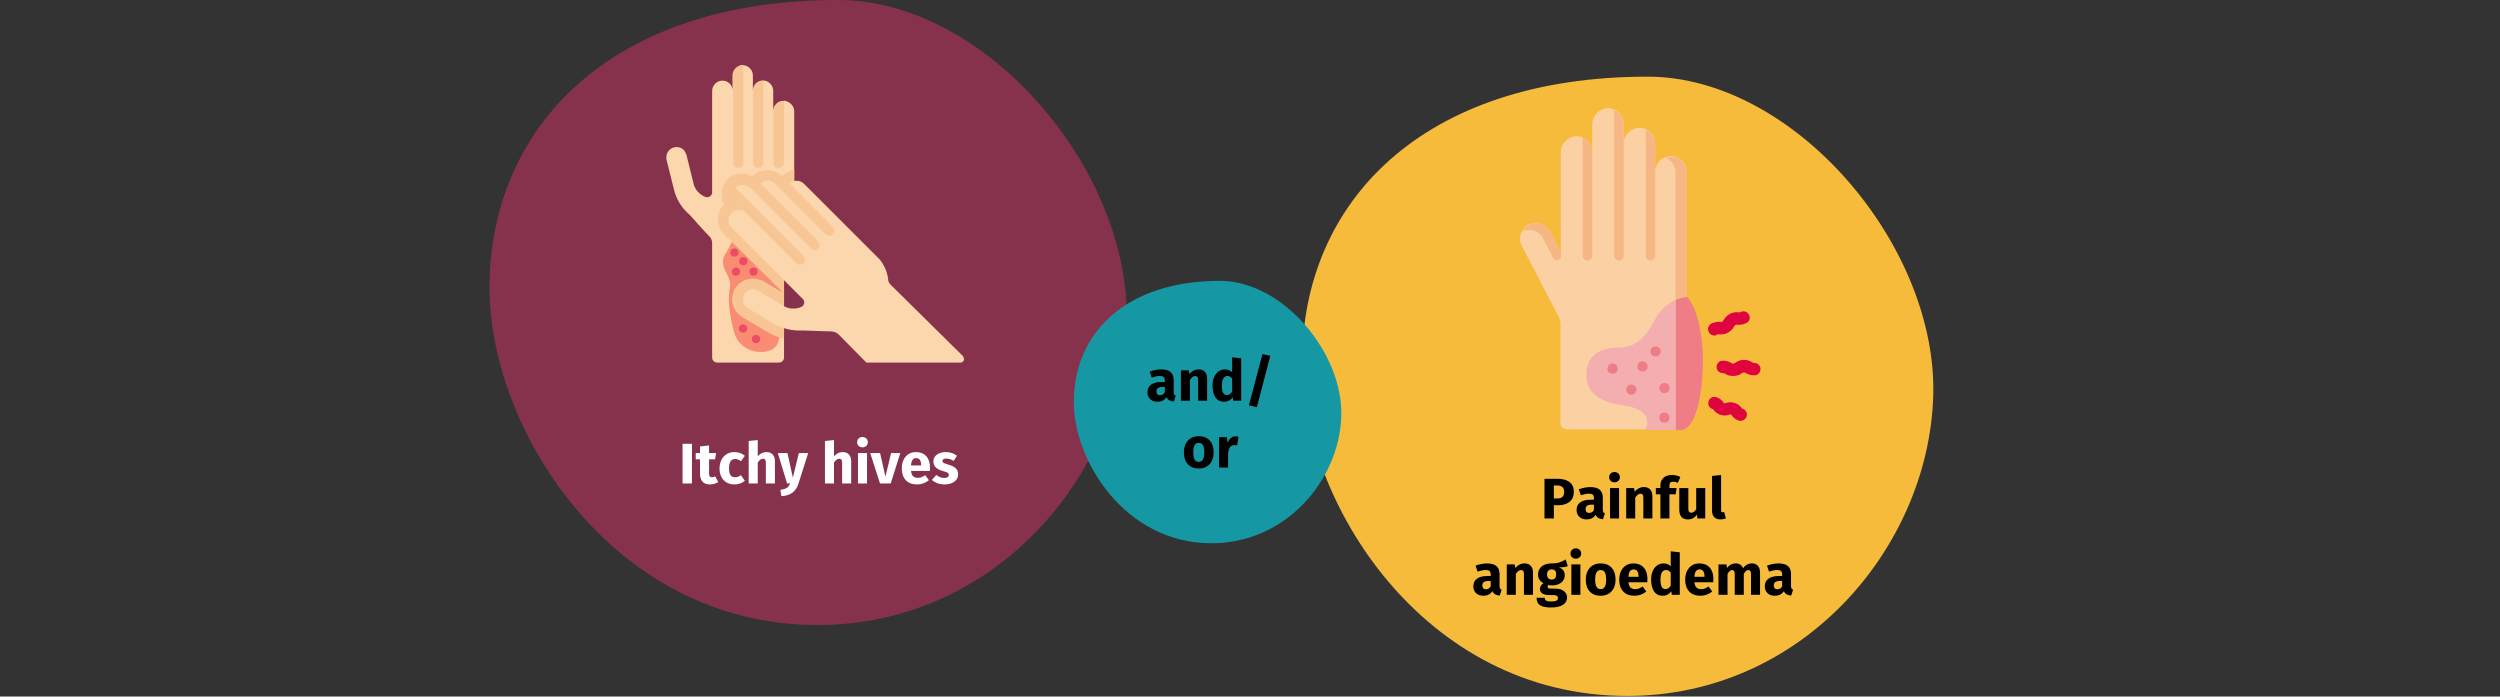 <?xml version="1.0" encoding="UTF-8"?>
<svg width="786px" height="219px" viewBox="0 0 786 219" version="1.1" xmlns="http://www.w3.org/2000/svg" xmlns:xlink="http://www.w3.org/1999/xlink">
    <rect x="0" y="0" width="786" height="219" fill="#333333" stroke="none"/>
    <title>urtikaria-kennzeichen-en</title>
    <g id="Page-1" stroke="none" stroke-width="1" fill="none" fill-rule="evenodd">
        <g id="vorlage" transform="translate(-123, -6391)">
            <g id="urtikaria-kennzeichen-en" transform="translate(123, 6391)">
                <g id="Group">
                    <rect id="Rectangle" x="0" y="0" width="786" height="218.9"></rect>
                    <g transform="translate(153.9, 0)" fill-rule="nonzero">
                        <g transform="translate(-0, 0)">
                            <path d="M103.2,196.5 C158.9,196.5 198.7,149.4 200.3,101.7 C201.9,54 156.4,5.66213743e-15 109.6,5.66213743e-15 C38,5.66213743e-15 -5.66213743e-15,40 -5.66213743e-15,90.7 C0.1,134.7 38.3,196.5 103.2,196.5 Z" id="Oval-Copy-4" fill="#87324C"></path>
                            <g transform="translate(55.589, 20.4)">
                                <g id="Path" transform="translate(0, 0.1)">
                                    <path d="M40.211,14.7 L40.211,36.2 L37.011,67.5 L37.011,91.9 C37.011,92.8 36.311,93.5 35.411,93.5 L16.011,93.5 C15.111,93.5 14.411,92.8 14.411,91.9 L14.411,56 C14.411,55.2 14.111,54.3 13.511,53.8 C12.211,52.5 9.911,49.9 7.411,47.1 C4.811,44.9 3.011,42 2.311,38.7 L0.111,29.9 C-0.289,28.3 0.411,26.7 1.911,26 C3.611,25.3 5.511,26 6.111,27.7 C6.211,27.8 6.211,28 6.311,28.1 L8.511,37 C8.911,39 10.311,40.6 12.211,41.4 C13.111,41.7 14.011,41.3 14.311,40.5 C14.411,40.3 14.411,40.2 14.411,39.9 L14.411,8.2 C14.411,6.5 15.511,5.2 17.111,4.9 C18.911,4.6 20.611,5.8 20.811,7.6 C20.811,7.8 20.811,7.9 20.811,8.2 L20.811,3.5 C20.711,1.7 22.011,0.2 23.811,-1.41553436e-15 C23.911,-1.41553436e-15 23.911,-1.41553436e-15 24.011,-1.41553436e-15 C25.811,-1.41553436e-15 27.211,1.5 27.211,3.2 L27.211,8 C27.211,6.2 28.711,4.8 30.411,4.8 C32.111,4.8 33.611,6.3 33.611,8 C33.611,8.1 33.611,8.1 33.611,8.2 L33.611,14.4 C33.611,12.6 35.111,11.2 36.811,11.2 C37.011,11.2 37.111,11.2 37.411,11.2 C39.211,11.7 40.311,13.1 40.211,14.7 L40.211,14.7 Z" fill="#FCD6AC"></path>
                                    <path d="M22.011,52.6 C22.011,52.6 23.211,48.9 21.011,54.5 C18.811,60.1 17.411,59.6 17.911,62.8 C18.311,65.4 20.711,66.8 19.911,70.7 C19.111,74.6 20.511,81.3 21.411,84.2 C23.411,91.2 33.011,91.6 34.911,87.7 C36.811,83.8 35.811,66.8 37.111,62.7 C38.411,58.7 36.211,57.7 35.811,53.6 C35.411,49.5 25.811,46.4 24.011,49.5 C22.011,52.6 22.011,52.6 22.011,52.6 Z" fill="#F4050B" opacity="0.35"></path>
                                </g>
                                <path d="M40.211,33.1 L40.211,36.3 L37.011,67.6 L37.011,86.1 C35.111,85.7 33.311,84.9 31.611,83.9 L23.911,79.3 C21.111,77.6 20.011,74.3 21.111,71.3 C22.411,68 26.111,66.4 29.511,67.6 C29.811,67.7 30.211,67.9 30.511,68 L36.911,71.8 L18.211,53.3 C16.011,51.1 15.511,47.5 17.311,44.9 C17.511,44.6 17.911,44.2 18.211,43.9 C17.011,41.7 17.111,39 18.411,36.9 C20.311,34.1 24.111,33.3 27.011,35.1 C27.311,34.8 27.711,34.5 28.011,34.2 C29.111,33.4 30.311,33.1 31.711,33.1 C33.411,33.1 35.011,33.8 36.411,35 C36.611,34.8 37.011,34.6 37.311,34.3 C38.011,33.6 39.111,33.2 40.211,33.1 L40.211,33.1 Z" id="Path" fill="#F8C694"></path>
                                <path d="M93.611,92.5 L93.611,92.5 C93.611,93.2 93.011,93.6 92.511,93.6 L92.511,93.6 L62.911,93.6 L54.211,84.8 C53.611,84.2 52.911,83.9 52.011,83.8 C50.111,83.8 46.811,83.6 43.011,83.5 C39.711,83.7 36.311,82.9 33.511,81.3 L25.811,76.6 C24.311,75.8 23.811,74.1 24.311,72.6 C25.011,70.9 26.911,70.1 28.411,70.8 C28.611,70.9 28.711,70.9 28.811,71 L36.711,75.7 C38.411,76.8 40.611,76.9 42.411,76.1 C43.211,75.8 43.611,74.8 43.211,74 C43.111,73.8 43.011,73.7 42.911,73.6 L28.311,59 L20.511,51.2 C19.311,50.1 19.211,48.3 20.111,47 C21.111,45.5 23.211,45.2 24.711,46.2 C24.811,46.3 24.911,46.4 25.011,46.5 L21.811,43.3 C20.611,42.2 20.511,40.4 21.411,39.1 C22.411,37.6 24.411,37.3 25.911,38.3 C26.111,38.4 26.211,38.5 26.511,38.7 L29.811,42 L29.511,41.8 C28.311,40.6 28.411,38.6 29.611,37.3 C29.711,37.2 29.811,37.1 30.011,37 C31.211,36.2 32.911,36.3 34.011,37.2 L38.611,41.8 C37.511,40.6 37.511,38.6 38.711,37.3 C38.811,37.2 38.911,37.1 39.111,37 C40.411,36.1 42.211,36.3 43.311,37.4 L53.111,47.2 L67.211,61.3 C68.511,63 69.411,65 69.711,67.1 C69.711,67.9 70.011,68.7 70.611,69.2 L93.411,91.7 C93.311,92 93.611,92.2 93.611,92.5 Z" id="Path" fill="#FCD6AC"></path>
                                <path d="M24.211,0.1 L24.211,30.8 C24.211,31.7 23.511,32.4 22.611,32.4 C21.711,32.4 21.011,31.7 21.011,30.8 L21.011,30.8 L21.011,3.5 C20.911,1.7 22.211,0.2 24.011,0 C24.111,0.1 24.111,0.1 24.211,0.1 Z" id="Path" fill="#F8C694"></path>
                                <path d="M30.511,5 L30.511,30.8 C30.511,31.7 29.811,32.4 28.911,32.4 C28.011,32.4 27.311,31.7 27.311,30.8 L27.311,8.2 C27.411,6.4 28.911,5 30.511,5 Z" id="Path" fill="#F8C694"></path>
                                <path d="M37.011,11.4 L37.011,30.8 C37.011,31.7 36.211,32.4 35.311,32.4 C34.411,32.4 33.711,31.7 33.711,30.8 L33.711,14.6 C33.811,12.8 35.211,11.4 37.011,11.4 Z" id="Path" fill="#F8C694"></path>
                                <path d="M43.111,62.3 C42.411,63 41.411,63 40.811,62.3 L21.611,43.1 C20.311,41.9 20.111,39.8 21.411,38.4 L21.411,38.4 L43.011,60 C43.711,60.7 43.711,61.7 43.111,62.3 Z" id="Path" fill="#F8C694"></path>
                                <path d="M47.711,57.7 C47.011,58.4 46.011,58.4 45.511,57.7 L45.511,57.7 L29.411,41.7 C28.211,40.5 28.211,38.5 29.411,37.1 L29.411,37.1 L47.711,55.4 C48.311,56.2 48.311,57.2 47.711,57.7 Z" id="Path" fill="#F8C694"></path>
                                <path d="M52.311,53.3 C52.011,53.6 51.611,53.7 51.211,53.7 C50.811,53.7 50.311,53.5 50.111,53.3 L38.511,41.7 C37.411,40.5 37.411,38.5 38.611,37.2 L52.311,50.9 C52.811,51.6 52.811,52.6 52.311,53.3 L52.311,53.3 Z" id="Path" fill="#F8C694"></path>
                                <circle id="Oval" fill="#E52357" opacity="0.6" cx="21.411" cy="59" r="1.3"></circle>
                                <circle id="Oval" fill="#E52357" opacity="0.6" cx="27.411" cy="65" r="1.3"></circle>
                                <circle id="Oval" fill="#E52357" opacity="0.6" cx="21.911" cy="65" r="1.3"></circle>
                                <circle id="Oval" fill="#E52357" opacity="0.6" cx="28.211" cy="86.2" r="1.3"></circle>
                                <circle id="Oval" fill="#E52357" opacity="0.6" cx="24.111" cy="82.9" r="1.3"></circle>
                                <circle id="Oval" fill="#E52357" opacity="0.6" cx="24.211" cy="61.7" r="1.3"></circle>
                            </g>
                        </g>
                        <g transform="translate(255.5, 24.1)">
                            <path d="M102.2,194.7 C157.4,194.7 196.8,148 198.4,100.7 C200,53.4 154.8,0 108.6,0 C37.6,0 0,39.6 0,89.8 C0,133.5 37.9,194.7 102.2,194.7 Z" id="Oval-Copy-4-2" fill="#F7BB3C"></path>
                            <g transform="translate(68.471, 9.9)">
                                <g transform="translate(-0, 0)">
                                    <path d="M52.329,59.4 C51.129,59.6 50.029,59.9 48.829,60.4 L48.829,100.8 C45.229,98.7 42.129,89.4 42.129,79.3 C42.129,67.7 45.529,58.3 49.729,58.3 C50.829,58.3 51.729,58.7 52.329,59.4 Z" id="Path" fill="#EE7D85"></path>
                                    <g>
                                        <path d="M2.629,36.7 C5.129,35.4 8.129,36.4 9.429,38.8 L9.429,38.8 L12.829,45.3 L12.829,13.9 C12.829,11.1 15.029,8.9 17.829,8.8 L17.829,8.8 C20.529,8.9 22.729,11.1 22.729,13.7 L22.729,5.1 C22.729,2.3 24.929,0.1 27.729,-1.44328993e-15 L27.729,-1.44328993e-15 C30.429,0.1 32.629,2.3 32.629,4.9 L32.629,11.1 C32.629,8.4 34.829,6.2 37.529,6.2 C40.329,6.2 42.529,8.5 42.529,11.2 L42.529,11.2 L42.529,20 C42.529,17.3 44.729,15.1 47.429,15.1 C50.229,15.1 52.429,17.4 52.429,20.1 L52.429,20.1 L52.429,99 C52.429,100.1 51.529,101 50.429,101 L50.429,101 L14.729,101 C13.629,101 12.729,100.1 12.729,99 L12.729,99 L12.729,67.7 C12.729,67.1 12.529,66.4 12.329,65.9 L0.529,43.2 C-0.671,40.9 0.229,38 2.629,36.7 Z" id="Path" fill="#FBD0A3"></path>
                                        <path d="M47.729,15.3 C47.029,15.3 46.329,15.4 45.729,15.6 C47.629,16.3 48.929,18.2 48.929,20.2 L48.929,101.2 L50.429,101.2 C51.529,101.2 52.429,100.3 52.429,99.2 L52.429,99.2 L52.429,20.3 C52.429,17.7 50.429,15.4 47.729,15.3 L47.729,15.3 Z" id="Path" fill="#F7B784"></path>
                                        <path d="M7.229,40.9 L10.529,47.2 C10.829,47.8 11.629,48 12.229,47.7 C12.629,47.5 12.929,47.1 12.929,46.6 L12.929,45.4 L9.529,38.8 C8.229,36.4 5.329,35.4 2.829,36.7 C1.929,37.2 1.129,37.9 0.729,38.8 C3.029,37.6 5.929,38.5 7.229,40.9 L7.229,40.9 Z" id="Path" fill="#F7B784"></path>
                                        <path d="M52.429,99.2 L52.429,59.4 C48.229,59.9 44.529,62.5 42.529,66.3 C38.429,74.3 34.629,75.3 30.529,75.3 C23.729,75.3 20.329,79.3 20.929,84.9 C21.429,90.4 26.629,92.7 32.729,93.5 C36.129,94 40.029,95.3 40.029,98.9 C40.029,99.7 39.729,100.5 39.229,101.2 L50.529,101.2 C51.529,101.2 52.429,100.3 52.429,99.2 L52.429,99.2 Z" id="Path" fill="#F4AEB0"></path>
                                        <g transform="translate(27.529, 59.3)" fill="#EE7D85">
                                            <path d="M30,19.9 C30,31.3 27.6,41.6 23.2,41.9 C23.1,41.9 23.1,41.9 23,41.9 C22.5,41.9 21.9,41.7 21.5,41.4 L21.5,1 C22.6,0.5 23.8,0.2 25,1.44328993e-15 C25,1.44328993e-15 25,1.44328993e-15 25.1,0.1 C27.8,3 30,10.8 30,19.9 Z" id="Path"></path>
                                            <path d="M21.4,41.4 C21.9,41.7 22.4,41.8 22.9,41.9 L21.4,41.9 L21.4,41.4 Z" id="Path"></path>
                                            <circle id="Oval" cx="1.6" cy="22.6" r="1.6"></circle>
                                            <circle id="Oval" cx="15.1" cy="17.2" r="1.6"></circle>
                                            <circle id="Oval" cx="11" cy="21.9" r="1.6"></circle>
                                            <circle id="Oval" cx="17.9" cy="28.7" r="1.6"></circle>
                                            <circle id="Oval" cx="17.9" cy="38" r="1.6"></circle>
                                            <path d="M7.5,27.6 C8.4,27.6 9.1,28.3 9.1,29.2 C9.1,30.1 8.4,30.8 7.5,30.8 C6.6,30.8 5.9,30.1 5.9,29.2 C5.9,28.3 6.6,27.6 7.5,27.6 Z" id="Path"></path>
                                        </g>
                                    </g>
                                    <g id="Path" transform="translate(19.729, 0.6)" fill="#F7B784">
                                        <path d="M22.8,10.7 L22.8,45.8 C22.8,46.6 22.1,47.3 21.3,47.3 C20.5,47.3 19.8,46.6 19.8,45.8 L19.8,45.8 L19.8,6.2 C21.6,6.9 22.8,8.7 22.8,10.7 Z"></path>
                                        <path d="M12.9,4.5 L12.9,45.8 C12.9,46.6 12.2,47.3 11.4,47.3 C10.6,47.3 9.9,46.6 9.9,45.8 L9.9,45.8 L9.9,7.21644966e-16 C11.7,0.7 12.9,2.5 12.9,4.5 Z"></path>
                                        <path d="M3,13.2 L3,45.8 C3,46.6 2.3,47.3 1.5,47.3 C0.7,47.3 3.33066907e-16,46.6 3.33066907e-16,45.8 L3.33066907e-16,8.6 C1.8,9.4 3,11.2 3,13.2 L3,13.2 Z"></path>
                                    </g>
                                </g>
                                <g id="Path" transform="translate(59.129, 63.885)" fill="#DF0440">
                                    <path d="M1.9,7.615 C0.8,7.515 0,6.615 0,5.515 C0,4.815 0.4,4.215 1.1,3.815 C2,3.415 2.9,3.215 3.9,3.315 C4.3,3.315 4.3,3.315 4.5,3.215 C4.7,3.115 4.7,3.115 4.9,2.715 C5.9,1.015 7.8,0.015 9.7,0.315 C10.1,0.315 10.1,0.315 10.3,0.215 C11.3,-0.285 12.4,0.115 12.9,1.115 C13.4,2.115 13,3.215 12,3.715 C11.1,4.115 10.2,4.315 9.2,4.215 C8.8,4.215 8.8,4.215 8.6,4.315 C8.4,4.415 8.4,4.415 8.2,4.815 C7.2,6.515 5.3,7.515 3.4,7.215 C3,7.215 3,7.215 2.8,7.315 C2.6,7.515 2.3,7.615 1.9,7.615 L1.9,7.615 Z"></path>
                                    <path d="M7.6,20.315 C6.8,20.315 6,20.015 5.3,19.615 C5,19.415 5,19.415 4.7,19.415 C3.6,19.415 2.7,18.615 2.7,17.515 C2.7,16.415 3.5,15.515 4.6,15.515 L4.6,15.515 C5.6,15.515 6.5,15.715 7.3,16.215 C7.6,16.415 7.6,16.415 7.9,16.415 C8.2,16.415 8.2,16.415 8.5,16.215 C10.1,15.015 12.2,14.915 13.9,16.015 C14.2,16.215 14.2,16.215 14.5,16.215 C15.6,16.215 16.5,17.015 16.5,18.115 C16.5,19.215 15.7,20.115 14.6,20.115 C13.6,20.115 12.7,19.915 11.9,19.415 C11.6,19.215 11.6,19.215 11.3,19.215 C11,19.215 11,19.215 10.7,19.415 C9.9,20.015 9,20.315 8,20.315 C7.9,20.315 7.8,20.315 7.6,20.315 L7.6,20.315 Z"></path>
                                    <path d="M10.1,34.415 C9.9,34.415 9.7,34.415 9.6,34.315 C8.7,34.015 7.9,33.415 7.4,32.615 C7.3,32.515 7.3,32.415 7.2,32.415 C7.2,32.415 7.2,32.415 7.1,32.415 L7,32.415 C6.9,32.415 6.8,32.415 6.7,32.515 C4.9,33.115 2.8,32.515 1.7,30.915 C1.6,30.815 1.6,30.715 1.5,30.715 C1.5,30.715 1.5,30.715 1.4,30.715 C0.4,30.415 -0.2,29.215 0.2,28.215 C0.5,27.215 1.6,26.615 2.7,27.015 C3.6,27.315 4.4,27.915 4.9,28.715 C5,28.815 5,28.915 5.1,28.915 C5.1,28.915 5.1,28.915 5.2,28.915 L5.3,28.915 C5.4,28.915 5.5,28.915 5.6,28.815 C7.4,28.215 9.5,28.815 10.6,30.415 C10.7,30.515 10.7,30.615 10.8,30.615 C10.8,30.615 10.8,30.615 10.9,30.615 C11.9,30.915 12.5,32.115 12.1,33.115 C11.8,33.915 11,34.515 10.1,34.415 L10.1,34.415 Z"></path>
                                </g>
                            </g>
                        </g>
                    </g>
                </g>
                <g id="Ebene_3" transform="translate(337.6, 88.3)" fill="#1598A4" fill-rule="nonzero">
                    <g id="Group">
                        <path d="M43.3,82.5 C66.7,82.5 83.4,62.7 84.1,42.7 C84.8,22.7 65.7,1.44328993e-15 46,1.44328993e-15 C15.9,1.44328993e-15 -1.44328993e-15,16.8 -1.44328993e-15,38.1 C-1.44328993e-15,56.6 16.1,82.5 43.3,82.5 Z" id="Oval-Copy-4-3"></path>
                    </g>
                </g>
                <path d="M488.534,163 L488.534,158.842 L489.884,158.842 C491.384,158.842 492.581,158.485 493.475,157.771 C494.369,157.057 494.816,155.998 494.816,154.594 C494.816,153.25 494.36,152.236 493.448,151.552 C492.536,150.868 491.258,150.526 489.614,150.526 L489.614,150.526 L485.582,150.526 L485.582,163 L488.534,163 Z M489.632,156.718 L488.534,156.718 L488.534,152.632 L489.578,152.632 C491.042,152.632 491.774,153.286 491.774,154.594 C491.774,155.35 491.591,155.893 491.225,156.223 C490.859,156.553 490.328,156.718 489.632,156.718 L489.632,156.718 Z M498.794,163.306 C500.09,163.306 501.05,162.826 501.674,161.866 C501.878,162.322 502.166,162.655 502.538,162.865 C502.91,163.075 503.39,163.204 503.978,163.252 L503.978,163.252 L504.572,161.398 C504.344,161.314 504.179,161.188 504.077,161.02 C503.975,160.852 503.924,160.588 503.924,160.228 L503.924,160.228 L503.924,156.52 C503.924,155.392 503.606,154.546 502.97,153.982 C502.334,153.418 501.332,153.136 499.964,153.136 C499.424,153.136 498.839,153.196 498.209,153.316 C497.579,153.436 496.964,153.61 496.364,153.838 L496.364,153.838 L497.012,155.71 C497.48,155.554 497.936,155.431 498.38,155.341 C498.824,155.251 499.202,155.206 499.514,155.206 C500.114,155.206 500.534,155.311 500.774,155.521 C501.014,155.731 501.134,156.118 501.134,156.682 L501.134,156.682 L501.134,157.096 L500.162,157.096 C498.71,157.096 497.6,157.372 496.832,157.924 C496.064,158.476 495.68,159.274 495.68,160.318 C495.68,161.206 495.962,161.926 496.526,162.478 C497.09,163.03 497.846,163.306 498.794,163.306 Z M499.622,161.272 C499.274,161.272 499.001,161.167 498.803,160.957 C498.605,160.747 498.506,160.45 498.506,160.066 C498.506,159.586 498.665,159.232 498.983,159.004 C499.301,158.776 499.784,158.662 500.432,158.662 L500.432,158.662 L501.134,158.662 L501.134,160.354 C500.774,160.966 500.27,161.272 499.622,161.272 Z M507.596,151.642 C508.088,151.642 508.493,151.489 508.811,151.183 C509.129,150.877 509.288,150.49 509.288,150.022 C509.288,149.554 509.129,149.167 508.811,148.861 C508.493,148.555 508.088,148.402 507.596,148.402 C507.104,148.402 506.702,148.555 506.39,148.861 C506.078,149.167 505.922,149.554 505.922,150.022 C505.922,150.49 506.078,150.877 506.39,151.183 C506.702,151.489 507.104,151.642 507.596,151.642 Z M509.036,163 L509.036,153.442 L506.192,153.442 L506.192,163 L509.036,163 Z M514.112,163 L514.112,156.466 C514.64,155.638 515.192,155.224 515.768,155.224 C516.068,155.224 516.293,155.317 516.443,155.503 C516.593,155.689 516.668,156.022 516.668,156.502 L516.668,156.502 L516.668,163 L519.512,163 L519.512,156.016 C519.512,155.104 519.278,154.396 518.81,153.892 C518.342,153.388 517.694,153.136 516.866,153.136 C516.278,153.136 515.747,153.256 515.273,153.496 C514.799,153.736 514.358,154.096 513.95,154.576 L513.95,154.576 L513.752,153.442 L511.268,153.442 L511.268,163 L514.112,163 Z M524.876,163 L524.876,155.422 L526.82,155.422 L527.126,153.442 L524.876,153.442 L524.876,152.704 C524.876,152.248 524.966,151.924 525.146,151.732 C525.326,151.54 525.62,151.444 526.028,151.444 C526.544,151.444 527.042,151.564 527.522,151.804 L527.522,151.804 L528.296,149.95 C527.504,149.542 526.634,149.338 525.686,149.338 C524.51,149.338 523.607,149.641 522.977,150.247 C522.347,150.853 522.032,151.636 522.032,152.596 L522.032,152.596 L522.032,153.442 L520.592,153.442 L520.592,155.422 L522.032,155.422 L522.032,163 L524.876,163 Z M530.636,163.306 C531.872,163.306 532.838,162.802 533.534,161.794 L533.534,161.794 L533.66,163 L536.126,163 L536.126,153.442 L533.282,153.442 L533.282,160.084 C532.85,160.828 532.334,161.2 531.734,161.2 C531.422,161.2 531.191,161.107 531.041,160.921 C530.891,160.735 530.816,160.408 530.816,159.94 L530.816,159.94 L530.816,153.442 L527.972,153.442 L527.972,160.3 C527.972,161.248 528.197,161.986 528.647,162.514 C529.097,163.042 529.76,163.306 530.636,163.306 Z M540.896,163.306 C541.532,163.306 542.108,163.198 542.624,162.982 L542.624,162.982 L542.066,160.966 C541.922,161.026 541.766,161.056 541.598,161.056 C541.274,161.056 541.112,160.858 541.112,160.462 L541.112,160.462 L541.112,149.338 L538.268,149.644 L538.268,160.57 C538.268,161.446 538.499,162.121 538.961,162.595 C539.423,163.069 540.068,163.306 540.896,163.306 Z M466.331,187.306 C467.627,187.306 468.587,186.826 469.211,185.866 C469.415,186.322 469.703,186.655 470.075,186.865 C470.447,187.075 470.927,187.204 471.515,187.252 L471.515,187.252 L472.109,185.398 C471.881,185.314 471.716,185.188 471.614,185.02 C471.512,184.852 471.461,184.588 471.461,184.228 L471.461,184.228 L471.461,180.52 C471.461,179.392 471.143,178.546 470.507,177.982 C469.871,177.418 468.869,177.136 467.501,177.136 C466.961,177.136 466.376,177.196 465.746,177.316 C465.116,177.436 464.501,177.61 463.901,177.838 L463.901,177.838 L464.549,179.71 C465.017,179.554 465.473,179.431 465.917,179.341 C466.361,179.251 466.739,179.206 467.051,179.206 C467.651,179.206 468.071,179.311 468.311,179.521 C468.551,179.731 468.671,180.118 468.671,180.682 L468.671,180.682 L468.671,181.096 L467.699,181.096 C466.247,181.096 465.137,181.372 464.369,181.924 C463.601,182.476 463.217,183.274 463.217,184.318 C463.217,185.206 463.499,185.926 464.063,186.478 C464.627,187.03 465.383,187.306 466.331,187.306 Z M467.159,185.272 C466.811,185.272 466.538,185.167 466.34,184.957 C466.142,184.747 466.043,184.45 466.043,184.066 C466.043,183.586 466.202,183.232 466.52,183.004 C466.838,182.776 467.321,182.662 467.969,182.662 L467.969,182.662 L468.671,182.662 L468.671,184.354 C468.311,184.966 467.807,185.272 467.159,185.272 Z M476.573,187 L476.573,180.466 C477.101,179.638 477.653,179.224 478.229,179.224 C478.529,179.224 478.754,179.317 478.904,179.503 C479.054,179.689 479.129,180.022 479.129,180.502 L479.129,180.502 L479.129,187 L481.973,187 L481.973,180.016 C481.973,179.104 481.739,178.396 481.271,177.892 C480.803,177.388 480.155,177.136 479.327,177.136 C478.739,177.136 478.208,177.256 477.734,177.496 C477.26,177.736 476.819,178.096 476.411,178.576 L476.411,178.576 L476.213,177.442 L473.729,177.442 L473.729,187 L476.573,187 Z M487.679,190.996 C489.299,190.996 490.538,190.717 491.396,190.159 C492.254,189.601 492.683,188.824 492.683,187.828 C492.683,187.3 492.533,186.826 492.233,186.406 C491.933,185.986 491.507,185.656 490.955,185.416 C490.403,185.176 489.761,185.056 489.029,185.056 L489.029,185.056 L487.589,185.056 C487.169,185.056 486.89,185.005 486.752,184.903 C486.614,184.801 486.545,184.66 486.545,184.48 C486.545,184.372 486.572,184.267 486.626,184.165 C486.68,184.063 486.755,183.988 486.851,183.94 C487.199,184.012 487.565,184.048 487.949,184.048 C488.765,184.048 489.476,183.91 490.082,183.634 C490.688,183.358 491.153,182.977 491.477,182.491 C491.801,182.005 491.963,181.456 491.963,180.844 C491.963,180.232 491.819,179.734 491.531,179.35 C491.243,178.966 490.787,178.642 490.163,178.378 C491.375,178.378 492.293,178.252 492.917,178 L492.917,178 L492.251,175.894 C491.543,176.314 490.856,176.632 490.19,176.848 C489.524,177.064 488.711,177.16 487.751,177.136 C486.491,177.136 485.477,177.451 484.709,178.081 C483.941,178.711 483.557,179.56 483.557,180.628 C483.557,181.252 483.692,181.783 483.962,182.221 C484.232,182.659 484.667,183.04 485.267,183.364 C484.919,183.58 484.643,183.853 484.439,184.183 C484.235,184.513 484.133,184.852 484.133,185.2 C484.133,185.752 484.376,186.205 484.862,186.559 C485.348,186.913 486.083,187.09 487.067,187.09 L487.067,187.09 L488.453,187.09 C488.909,187.09 489.251,187.174 489.479,187.342 C489.707,187.51 489.821,187.738 489.821,188.026 C489.821,188.374 489.671,188.641 489.371,188.827 C489.071,189.013 488.531,189.106 487.751,189.106 C487.187,189.106 486.755,189.064 486.455,188.98 C486.155,188.896 485.948,188.77 485.834,188.602 C485.72,188.434 485.663,188.206 485.663,187.918 L485.663,187.918 L483.107,187.918 C483.107,188.59 483.242,189.148 483.512,189.592 C483.782,190.036 484.253,190.381 484.925,190.627 C485.597,190.873 486.515,190.996 487.679,190.996 Z M487.823,182.212 C487.379,182.212 487.028,182.071 486.77,181.789 C486.512,181.507 486.383,181.108 486.383,180.592 C486.383,180.1 486.512,179.713 486.77,179.431 C487.028,179.149 487.379,179.008 487.823,179.008 C488.783,179.008 489.263,179.524 489.263,180.556 C489.263,181.108 489.14,181.522 488.894,181.798 C488.648,182.074 488.291,182.212 487.823,182.212 Z M495.437,175.642 C495.929,175.642 496.334,175.489 496.652,175.183 C496.97,174.877 497.129,174.49 497.129,174.022 C497.129,173.554 496.97,173.167 496.652,172.861 C496.334,172.555 495.929,172.402 495.437,172.402 C494.945,172.402 494.543,172.555 494.231,172.861 C493.919,173.167 493.763,173.554 493.763,174.022 C493.763,174.49 493.919,174.877 494.231,175.183 C494.543,175.489 494.945,175.642 495.437,175.642 Z M496.877,187 L496.877,177.442 L494.033,177.442 L494.033,187 L496.877,187 Z M503.249,187.306 C504.209,187.306 505.04,187.096 505.742,186.676 C506.444,186.256 506.984,185.665 507.362,184.903 C507.74,184.141 507.929,183.25 507.929,182.23 C507.929,180.622 507.515,179.371 506.687,178.477 C505.859,177.583 504.713,177.136 503.249,177.136 C502.289,177.136 501.458,177.346 500.756,177.766 C500.054,178.186 499.514,178.777 499.136,179.539 C498.758,180.301 498.569,181.192 498.569,182.212 C498.569,183.82 498.986,185.071 499.82,185.965 C500.654,186.859 501.797,187.306 503.249,187.306 Z M503.249,185.218 C502.661,185.218 502.226,184.978 501.944,184.498 C501.662,184.018 501.521,183.256 501.521,182.212 C501.521,181.192 501.665,180.439 501.953,179.953 C502.241,179.467 502.673,179.224 503.249,179.224 C503.837,179.224 504.272,179.464 504.554,179.944 C504.836,180.424 504.977,181.186 504.977,182.23 C504.977,183.25 504.833,184.003 504.545,184.489 C504.257,184.975 503.825,185.218 503.249,185.218 Z M513.887,187.306 C515.255,187.306 516.497,186.862 517.613,185.974 L517.613,185.974 L516.443,184.39 C516.023,184.678 515.633,184.891 515.273,185.029 C514.913,185.167 514.541,185.236 514.157,185.236 C513.521,185.236 513.023,185.074 512.663,184.75 C512.303,184.426 512.075,183.862 511.979,183.058 L511.979,183.058 L517.901,183.058 C517.937,182.77 517.955,182.428 517.955,182.032 C517.955,180.496 517.565,179.296 516.785,178.432 C516.005,177.568 514.925,177.136 513.545,177.136 C512.609,177.136 511.805,177.361 511.133,177.811 C510.461,178.261 509.951,178.873 509.603,179.647 C509.255,180.421 509.081,181.294 509.081,182.266 C509.081,183.802 509.495,185.026 510.323,185.938 C511.151,186.85 512.339,187.306 513.887,187.306 Z M515.165,181.348 L511.979,181.348 C512.039,180.52 512.204,179.926 512.474,179.566 C512.744,179.206 513.125,179.026 513.617,179.026 C514.625,179.026 515.141,179.758 515.165,181.222 L515.165,181.222 L515.165,181.348 Z M522.743,187.306 C523.883,187.306 524.789,186.832 525.461,185.884 L525.461,185.884 L525.605,187 L528.125,187 L528.125,173.644 L525.281,173.338 L525.281,178.036 C524.681,177.436 523.925,177.136 523.013,177.136 C522.245,177.136 521.564,177.352 520.97,177.784 C520.376,178.216 519.917,178.816 519.593,179.584 C519.269,180.352 519.107,181.222 519.107,182.194 C519.107,183.778 519.416,185.026 520.034,185.938 C520.652,186.85 521.555,187.306 522.743,187.306 Z M523.625,185.218 C523.121,185.218 522.734,184.996 522.464,184.552 C522.194,184.108 522.059,183.328 522.059,182.212 C522.059,181.192 522.215,180.436 522.527,179.944 C522.839,179.452 523.259,179.206 523.787,179.206 C524.087,179.206 524.354,179.272 524.588,179.404 C524.822,179.536 525.053,179.74 525.281,180.016 L525.281,180.016 L525.281,184.138 C524.837,184.858 524.285,185.218 523.625,185.218 Z M534.623,187.306 C535.991,187.306 537.233,186.862 538.349,185.974 L538.349,185.974 L537.179,184.39 C536.759,184.678 536.369,184.891 536.009,185.029 C535.649,185.167 535.277,185.236 534.893,185.236 C534.257,185.236 533.759,185.074 533.399,184.75 C533.039,184.426 532.811,183.862 532.715,183.058 L532.715,183.058 L538.637,183.058 C538.673,182.77 538.691,182.428 538.691,182.032 C538.691,180.496 538.301,179.296 537.521,178.432 C536.741,177.568 535.661,177.136 534.281,177.136 C533.345,177.136 532.541,177.361 531.869,177.811 C531.197,178.261 530.687,178.873 530.339,179.647 C529.991,180.421 529.817,181.294 529.817,182.266 C529.817,183.802 530.231,185.026 531.059,185.938 C531.887,186.85 533.075,187.306 534.623,187.306 Z M535.901,181.348 L532.715,181.348 C532.775,180.52 532.94,179.926 533.21,179.566 C533.48,179.206 533.861,179.026 534.353,179.026 C535.361,179.026 535.877,179.758 535.901,181.222 L535.901,181.222 L535.901,181.348 Z M543.137,187 L543.137,180.466 C543.353,180.058 543.578,179.749 543.812,179.539 C544.046,179.329 544.307,179.224 544.595,179.224 C545.135,179.224 545.405,179.65 545.405,180.502 L545.405,180.502 L545.405,187 L548.249,187 L548.249,180.466 C548.465,180.046 548.687,179.734 548.915,179.53 C549.143,179.326 549.407,179.224 549.707,179.224 C550.247,179.224 550.517,179.65 550.517,180.502 L550.517,180.502 L550.517,187 L553.361,187 L553.361,180.016 C553.361,179.116 553.133,178.411 552.677,177.901 C552.221,177.391 551.615,177.136 550.859,177.136 C550.259,177.136 549.728,177.259 549.266,177.505 C548.804,177.751 548.381,178.132 547.997,178.648 C547.817,178.168 547.532,177.796 547.142,177.532 C546.752,177.268 546.287,177.136 545.747,177.136 C545.171,177.136 544.658,177.253 544.208,177.487 C543.758,177.721 543.347,178.078 542.975,178.558 L542.975,178.558 L542.777,177.442 L540.293,177.442 L540.293,187 L543.137,187 Z M557.969,187.306 C559.265,187.306 560.225,186.826 560.849,185.866 C561.053,186.322 561.341,186.655 561.713,186.865 C562.085,187.075 562.565,187.204 563.153,187.252 L563.153,187.252 L563.747,185.398 C563.519,185.314 563.354,185.188 563.252,185.02 C563.15,184.852 563.099,184.588 563.099,184.228 L563.099,184.228 L563.099,180.52 C563.099,179.392 562.781,178.546 562.145,177.982 C561.509,177.418 560.507,177.136 559.139,177.136 C558.599,177.136 558.014,177.196 557.384,177.316 C556.754,177.436 556.139,177.61 555.539,177.838 L555.539,177.838 L556.187,179.71 C556.655,179.554 557.111,179.431 557.555,179.341 C557.999,179.251 558.377,179.206 558.689,179.206 C559.289,179.206 559.709,179.311 559.949,179.521 C560.189,179.731 560.309,180.118 560.309,180.682 L560.309,180.682 L560.309,181.096 L559.337,181.096 C557.885,181.096 556.775,181.372 556.007,181.924 C555.239,182.476 554.855,183.274 554.855,184.318 C554.855,185.206 555.137,185.926 555.701,186.478 C556.265,187.03 557.021,187.306 557.969,187.306 Z M558.797,185.272 C558.449,185.272 558.176,185.167 557.978,184.957 C557.78,184.747 557.681,184.45 557.681,184.066 C557.681,183.586 557.84,183.232 558.158,183.004 C558.476,182.776 558.959,182.662 559.607,182.662 L559.607,182.662 L560.309,182.662 L560.309,184.354 C559.949,184.966 559.445,185.272 558.797,185.272 Z" id="Painfulangioedema" fill="#000000" fill-rule="nonzero"></path>
                <path d="M363.877,126.306 C365.173,126.306 366.133,125.826 366.757,124.866 C366.961,125.322 367.249,125.655 367.621,125.865 C367.993,126.075 368.473,126.204 369.061,126.252 L369.061,126.252 L369.655,124.398 C369.427,124.314 369.262,124.188 369.16,124.02 C369.058,123.852 369.007,123.588 369.007,123.228 L369.007,123.228 L369.007,119.52 C369.007,118.392 368.689,117.546 368.053,116.982 C367.417,116.418 366.415,116.136 365.047,116.136 C364.507,116.136 363.922,116.196 363.292,116.316 C362.662,116.436 362.047,116.61 361.447,116.838 L361.447,116.838 L362.095,118.71 C362.563,118.554 363.019,118.431 363.463,118.341 C363.907,118.251 364.285,118.206 364.597,118.206 C365.197,118.206 365.617,118.311 365.857,118.521 C366.097,118.731 366.217,119.118 366.217,119.682 L366.217,119.682 L366.217,120.096 L365.245,120.096 C363.793,120.096 362.683,120.372 361.915,120.924 C361.147,121.476 360.763,122.274 360.763,123.318 C360.763,124.206 361.045,124.926 361.609,125.478 C362.173,126.03 362.929,126.306 363.877,126.306 Z M364.705,124.272 C364.357,124.272 364.084,124.167 363.886,123.957 C363.688,123.747 363.589,123.45 363.589,123.066 C363.589,122.586 363.748,122.232 364.066,122.004 C364.384,121.776 364.867,121.662 365.515,121.662 L365.515,121.662 L366.217,121.662 L366.217,123.354 C365.857,123.966 365.353,124.272 364.705,124.272 Z M374.119,126 L374.119,119.466 C374.647,118.638 375.199,118.224 375.775,118.224 C376.075,118.224 376.3,118.317 376.45,118.503 C376.6,118.689 376.675,119.022 376.675,119.502 L376.675,119.502 L376.675,126 L379.519,126 L379.519,119.016 C379.519,118.104 379.285,117.396 378.817,116.892 C378.349,116.388 377.701,116.136 376.873,116.136 C376.285,116.136 375.754,116.256 375.28,116.496 C374.806,116.736 374.365,117.096 373.957,117.576 L373.957,117.576 L373.759,116.442 L371.275,116.442 L371.275,126 L374.119,126 Z M384.847,126.306 C385.987,126.306 386.893,125.832 387.565,124.884 L387.565,124.884 L387.709,126 L390.229,126 L390.229,112.644 L387.385,112.338 L387.385,117.036 C386.785,116.436 386.029,116.136 385.117,116.136 C384.349,116.136 383.668,116.352 383.074,116.784 C382.48,117.216 382.021,117.816 381.697,118.584 C381.373,119.352 381.211,120.222 381.211,121.194 C381.211,122.778 381.52,124.026 382.138,124.938 C382.756,125.85 383.659,126.306 384.847,126.306 Z M385.729,124.218 C385.225,124.218 384.838,123.996 384.568,123.552 C384.298,123.108 384.163,122.328 384.163,121.212 C384.163,120.192 384.319,119.436 384.631,118.944 C384.943,118.452 385.363,118.206 385.891,118.206 C386.191,118.206 386.458,118.272 386.692,118.404 C386.926,118.536 387.157,118.74 387.385,119.016 L387.385,119.016 L387.385,123.138 C386.941,123.858 386.389,124.218 385.729,124.218 Z M395.161,128.016 L399.391,111.87 L396.907,111.312 L392.659,127.44 L395.161,128.016 Z M376.891,147.306 C377.851,147.306 378.682,147.096 379.384,146.676 C380.086,146.256 380.626,145.665 381.004,144.903 C381.382,144.141 381.571,143.25 381.571,142.23 C381.571,140.622 381.157,139.371 380.329,138.477 C379.501,137.583 378.355,137.136 376.891,137.136 C375.931,137.136 375.1,137.346 374.398,137.766 C373.696,138.186 373.156,138.777 372.778,139.539 C372.4,140.301 372.211,141.192 372.211,142.212 C372.211,143.82 372.628,145.071 373.462,145.965 C374.296,146.859 375.439,147.306 376.891,147.306 Z M376.891,145.218 C376.303,145.218 375.868,144.978 375.586,144.498 C375.304,144.018 375.163,143.256 375.163,142.212 C375.163,141.192 375.307,140.439 375.595,139.953 C375.883,139.467 376.315,139.224 376.891,139.224 C377.479,139.224 377.914,139.464 378.196,139.944 C378.478,140.424 378.619,141.186 378.619,142.23 C378.619,143.25 378.475,144.003 378.187,144.489 C377.899,144.975 377.467,145.218 376.891,145.218 Z M386.107,147 L386.107,142.266 C386.275,141.486 386.506,140.901 386.8,140.511 C387.094,140.121 387.523,139.926 388.087,139.926 C388.303,139.926 388.591,139.968 388.951,140.052 L388.951,140.052 L389.401,137.298 C389.113,137.214 388.795,137.172 388.447,137.172 C387.895,137.172 387.4,137.361 386.962,137.739 C386.524,138.117 386.197,138.636 385.981,139.296 L385.981,139.296 L385.747,137.442 L383.263,137.442 L383.263,147 L386.107,147 Z" id="and/or" fill="#000000" fill-rule="nonzero"></path>
                <path d="M217.549,152 L217.549,139.526 L214.597,139.526 L214.597,152 L217.549,152 Z M223.219,152.306 C223.675,152.306 224.134,152.24 224.596,152.108 C225.058,151.976 225.463,151.79 225.811,151.55 L225.811,151.55 L224.857,149.75 C224.497,149.954 224.155,150.056 223.831,150.056 C223.519,150.056 223.291,149.96 223.147,149.768 C223.003,149.576 222.931,149.258 222.931,148.814 L222.931,148.814 L222.931,144.422 L224.821,144.422 L225.127,142.442 L222.931,142.442 L222.931,140.048 L220.087,140.372 L220.087,142.442 L218.737,142.442 L218.737,144.422 L220.087,144.422 L220.087,148.85 C220.087,151.142 221.131,152.294 223.219,152.306 Z M230.959,152.306 C232.159,152.306 233.233,151.928 234.181,151.172 L234.181,151.172 L232.939,149.408 C232.567,149.636 232.249,149.801 231.985,149.903 C231.721,150.005 231.427,150.056 231.103,150.056 C230.491,150.056 230.023,149.846 229.699,149.426 C229.375,149.006 229.213,148.292 229.213,147.284 C229.213,146.24 229.375,145.484 229.699,145.016 C230.023,144.548 230.503,144.314 231.139,144.314 C231.751,144.314 232.357,144.542 232.957,144.998 L232.957,144.998 L234.181,143.306 C233.713,142.91 233.215,142.616 232.687,142.424 C232.159,142.232 231.565,142.136 230.905,142.136 C229.969,142.136 229.147,142.355 228.439,142.793 C227.731,143.231 227.185,143.84 226.801,144.62 C226.417,145.4 226.225,146.294 226.225,147.302 C226.225,148.31 226.417,149.189 226.801,149.939 C227.185,150.689 227.731,151.271 228.439,151.685 C229.147,152.099 229.987,152.306 230.959,152.306 Z M238.231,152 L238.231,145.448 C238.759,144.632 239.311,144.224 239.887,144.224 C240.175,144.224 240.397,144.317 240.553,144.503 C240.709,144.689 240.787,145.022 240.787,145.502 L240.787,145.502 L240.787,152 L243.631,152 L243.631,145.016 C243.631,144.104 243.397,143.396 242.929,142.892 C242.461,142.388 241.813,142.136 240.985,142.136 C240.433,142.136 239.935,142.247 239.491,142.469 C239.047,142.691 238.627,143.024 238.231,143.468 L238.231,143.468 L238.231,138.356 L235.387,138.644 L235.387,152 L238.231,152 Z M245.665,155.996 C247.129,155.912 248.296,155.537 249.166,154.871 C250.036,154.205 250.663,153.254 251.047,152.018 L251.047,152.018 L254.089,142.442 L251.155,142.442 L249.283,150.182 L247.573,142.442 L244.549,142.442 L247.465,152 L248.437,152 C248.173,152.636 247.822,153.098 247.384,153.386 C246.946,153.674 246.271,153.878 245.359,153.998 L245.359,153.998 L245.665,155.996 Z M262.207,152 L262.207,145.448 C262.735,144.632 263.287,144.224 263.863,144.224 C264.151,144.224 264.373,144.317 264.529,144.503 C264.685,144.689 264.763,145.022 264.763,145.502 L264.763,145.502 L264.763,152 L267.607,152 L267.607,145.016 C267.607,144.104 267.373,143.396 266.905,142.892 C266.437,142.388 265.789,142.136 264.961,142.136 C264.409,142.136 263.911,142.247 263.467,142.469 C263.023,142.691 262.603,143.024 262.207,143.468 L262.207,143.468 L262.207,138.356 L259.363,138.644 L259.363,152 L262.207,152 Z M271.153,140.642 C271.645,140.642 272.05,140.489 272.368,140.183 C272.686,139.877 272.845,139.49 272.845,139.022 C272.845,138.554 272.686,138.167 272.368,137.861 C272.05,137.555 271.645,137.402 271.153,137.402 C270.661,137.402 270.259,137.555 269.947,137.861 C269.635,138.167 269.479,138.554 269.479,139.022 C269.479,139.49 269.635,139.877 269.947,140.183 C270.259,140.489 270.661,140.642 271.153,140.642 Z M272.593,152 L272.593,142.442 L269.749,142.442 L269.749,152 L272.593,152 Z M280.045,152 L283.051,142.442 L280.153,142.442 L278.389,149.84 L276.697,142.442 L273.601,142.442 L276.679,152 L280.045,152 Z M288.325,152.306 C289.693,152.306 290.935,151.862 292.051,150.974 L292.051,150.974 L290.881,149.39 C290.461,149.678 290.071,149.891 289.711,150.029 C289.351,150.167 288.979,150.236 288.595,150.236 C287.959,150.236 287.461,150.074 287.101,149.75 C286.741,149.426 286.513,148.862 286.417,148.058 L286.417,148.058 L292.339,148.058 C292.375,147.77 292.393,147.428 292.393,147.032 C292.393,145.496 292.003,144.296 291.223,143.432 C290.443,142.568 289.363,142.136 287.983,142.136 C287.047,142.136 286.243,142.361 285.571,142.811 C284.899,143.261 284.389,143.873 284.041,144.647 C283.693,145.421 283.519,146.294 283.519,147.266 C283.519,148.802 283.933,150.026 284.761,150.938 C285.589,151.85 286.777,152.306 288.325,152.306 Z M289.603,146.348 L286.417,146.348 C286.477,145.52 286.642,144.926 286.912,144.566 C287.182,144.206 287.563,144.026 288.055,144.026 C289.063,144.026 289.579,144.758 289.603,146.222 L289.603,146.222 L289.603,146.348 Z M296.983,152.306 C297.775,152.306 298.495,152.18 299.143,151.928 C299.791,151.676 300.301,151.313 300.673,150.839 C301.045,150.365 301.231,149.804 301.231,149.156 C301.231,148.34 300.988,147.701 300.502,147.239 C300.016,146.777 299.275,146.402 298.279,146.114 C297.703,145.946 297.277,145.802 297.001,145.682 C296.725,145.562 296.542,145.445 296.452,145.331 C296.362,145.217 296.317,145.07 296.317,144.89 C296.317,144.662 296.416,144.485 296.614,144.359 C296.812,144.233 297.097,144.17 297.469,144.17 C298.261,144.17 299.047,144.416 299.827,144.908 L299.827,144.908 L300.871,143.306 C300.415,142.934 299.887,142.646 299.287,142.442 C298.687,142.238 298.045,142.136 297.361,142.136 C296.581,142.136 295.894,142.265 295.3,142.523 C294.706,142.781 294.25,143.129 293.932,143.567 C293.614,144.005 293.455,144.5 293.455,145.052 C293.455,145.784 293.689,146.396 294.157,146.888 C294.625,147.38 295.333,147.764 296.281,148.04 C296.881,148.208 297.319,148.349 297.595,148.463 C297.871,148.577 298.057,148.7 298.153,148.832 C298.249,148.964 298.297,149.144 298.297,149.372 C298.297,149.66 298.174,149.882 297.928,150.038 C297.682,150.194 297.343,150.272 296.911,150.272 C296.023,150.272 295.177,149.96 294.373,149.336 L294.373,149.336 L292.987,150.884 C293.467,151.328 294.052,151.676 294.742,151.928 C295.432,152.18 296.179,152.306 296.983,152.306 Z" id="Itchyhives" fill="#FFFFFF" fill-rule="nonzero"></path>
            </g>
        </g>
    </g>
</svg>